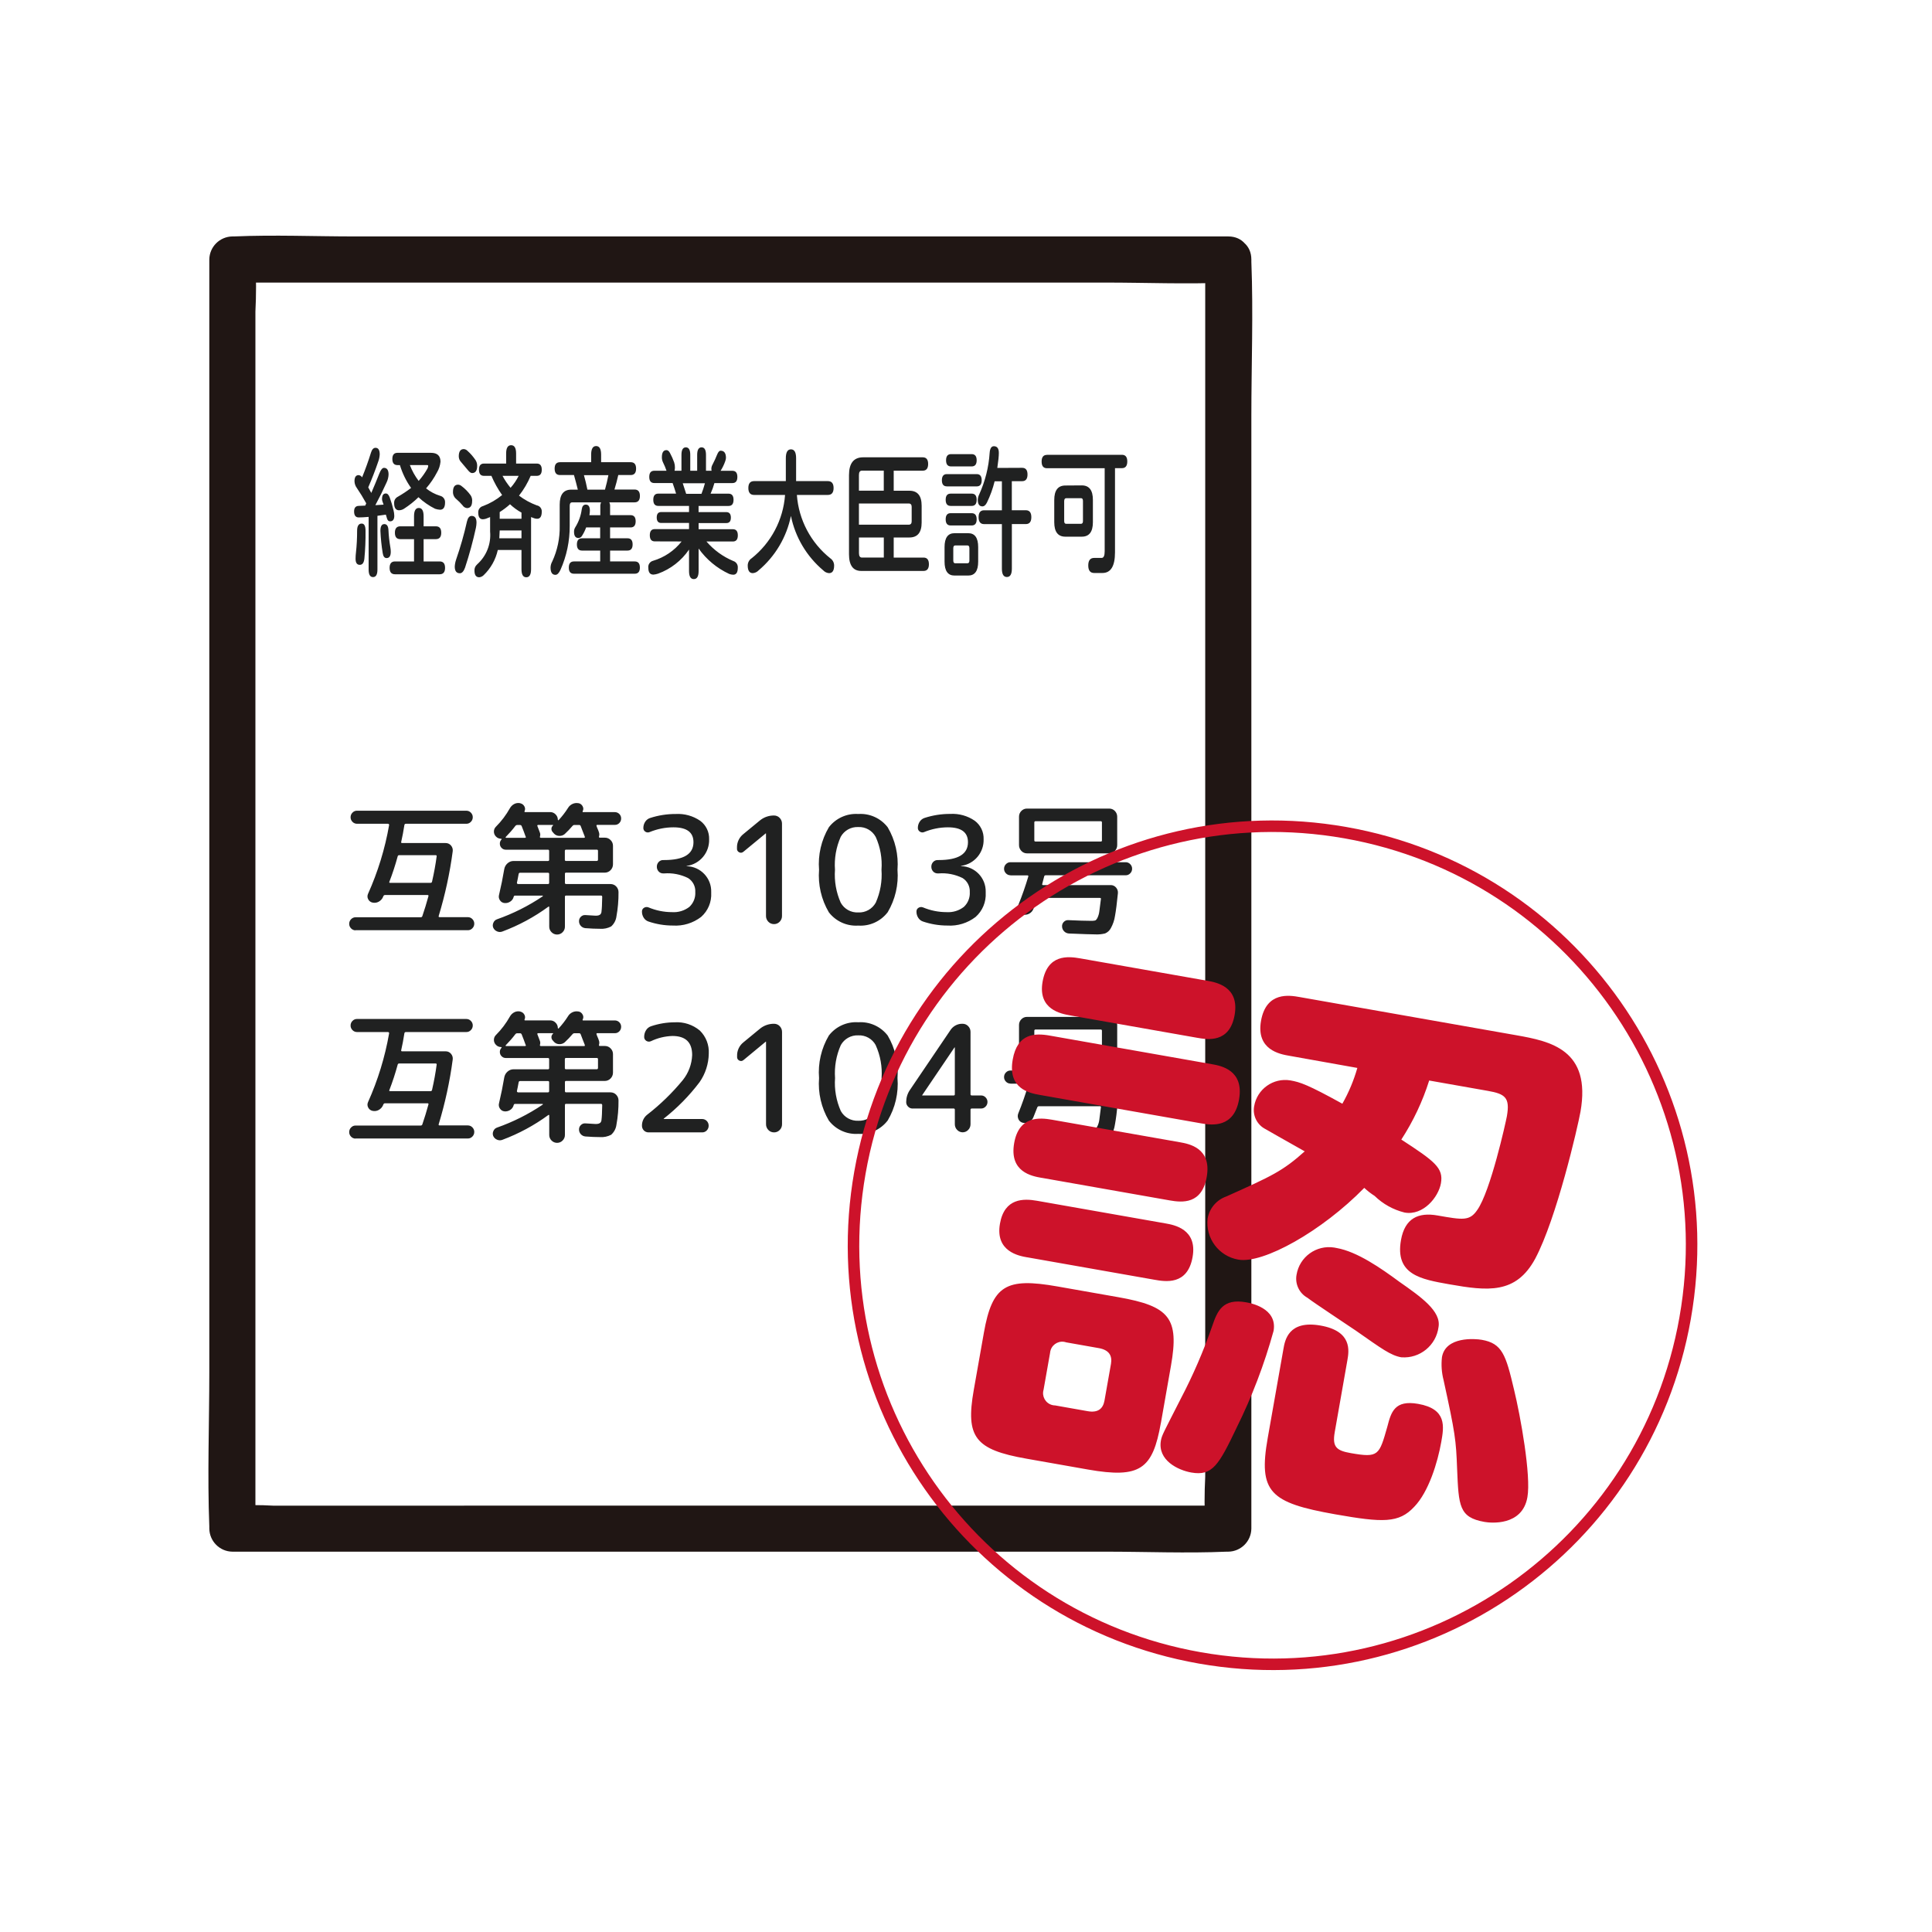 <?xml version="1.0" encoding="UTF-8"?><svg id="_レイヤー_1" xmlns="http://www.w3.org/2000/svg" viewBox="0 0 500 500"><rect width="500" height="500" fill="#fff"/><rect id="_長方形_3991" x="60.14" y="67.16" width="257.74" height="328.46" fill="#fff"/><path id="_パス_21223" d="M317.88,61.19H91.84c-10.38,0-20.88-.45-31.26,0h-.44c-3.28.05-5.93,2.69-5.97,5.97v287.86c0,13.31-.52,26.73,0,40.01v.57c.05,3.28,2.69,5.93,5.97,5.97h226.04c10.38,0,20.88.45,31.26,0h.44c3.28-.05,5.93-2.69,5.97-5.97V107.75c0-13.31.52-26.73,0-40.01v-.57c0-7.69-11.94-7.7-11.94,0v314.99c-.22,4.3-.22,8.6,0,12.9.02.19,0,.38,0,.57l5.97-5.97H70.64c-3.35-.19-6.71-.19-10.07,0-.15,0-.3,0-.44,0l5.97,5.97V80.63c.22-4.3.22-8.6,0-12.9-.02-.19,0-.38,0-.57l-5.97,5.97h226.04c10.38,0,20.88.45,31.26,0h.44c7.69,0,7.7-11.94,0-11.94h0Z" fill="#201614"/><path id="_パス_21230" d="M305.66,325.46l-43.17-24.92c-.26.83-.43,1.69-.51,2.56l-2.55,29.26,20.19,11.65,24.07-16.84c.71-.5,1.37-1.08,1.96-1.72h0Z" fill="#fff"/><path id="_パス_21261" d="M94.77,130.27l-.24.58-1.68.07c-.81.02-1.21.5-1.21,1.44,0,1.03.4,1.55,1.19,1.55.69,0,1.55-.05,2.57-.14v13.63c0,1.3.38,1.95,1.14,1.95s1.14-.65,1.14-1.95v-13.91l2.18-.3.3,1.01c.15.48.41.72.79.72.72,0,1.09-.48,1.09-1.44-.01-.49-.08-.97-.2-1.44-.26-1.13-.59-2.23-.99-3.32-.25-.67-.58-1.01-.99-1.01-.66,0-.99.48-.99,1.44,0,.2.03.39.1.58l.3.87-2.13.14c1.06-1.97,2.03-3.94,2.92-5.91.3-.63.47-1.32.5-2.02,0-1.15-.4-1.73-1.19-1.73-.41,0-.81.48-1.19,1.44-.68,1.71-1.37,3.39-2.09,5.05l-.79-1.44c.94-2.16,1.8-4.37,2.57-6.63.23-.6.36-1.23.4-1.88,0-1.15-.36-1.73-1.09-1.73-.53,0-.93.43-1.19,1.3-.64,2.07-1.4,4.18-2.28,6.35-.19-.32-.52-.54-.9-.58-.72,0-1.07.54-1.07,1.59.02.62.23,1.23.6,1.73.84,1.23,1.66,2.56,2.45,4ZM92.12,143c-.06.53-.1,1.06-.1,1.59,0,1.06.36,1.59,1.09,1.59.68,0,1.07-.53,1.19-1.59.23-2.4.33-4.8.3-7.21,0-1.25-.33-1.88-.99-1.88-.8,0-1.19.63-1.19,1.88,0,1.88-.09,3.76-.3,5.62ZM99.44,135.64c-.66,0-.99.59-.99,1.76.09,1.93.28,3.86.6,5.77.13.84.46,1.26.99,1.26.72,0,1.09-.54,1.09-1.62,0-.37-.03-.75-.1-1.12-.26-1.49-.43-2.99-.5-4.51-.05-1.03-.41-1.55-1.09-1.55ZM107.16,145.3h-4.94c-.92,0-1.39.55-1.39,1.66s.46,1.66,1.39,1.66h11.57c.92,0,1.39-.55,1.39-1.66s-.46-1.66-1.39-1.66h-4.16v-5.77h3.17c.92,0,1.39-.55,1.39-1.66s-.46-1.66-1.39-1.66h-3.17v-2.59c0-1.44-.41-2.16-1.24-2.16s-1.24.72-1.24,2.16v2.59h-3.56c-.92,0-1.39.55-1.39,1.66s.46,1.66,1.39,1.66h3.56v5.77ZM110.28,126.38c1.1-1.27,2.05-2.66,2.82-4.14.5-.83.8-1.77.9-2.74,0-1.54-.82-2.31-2.47-2.31h-8.66c-.89,0-1.33.53-1.33,1.59s.44,1.59,1.33,1.59h.63c.64,2.12,1.61,4.11,2.89,5.91-1.11.85-2.28,1.62-3.49,2.31-.58.31-.93.93-.9,1.59,0,1.25.43,1.88,1.29,1.88.47-.02.92-.16,1.3-.42,1.33-.86,2.58-1.85,3.71-2.96,1.28,1.2,2.73,2.21,4.3,2.99.41.14.85.23,1.29.25.86,0,1.29-.63,1.29-1.88.05-.81-.49-1.55-1.29-1.73-1.31-.4-2.54-1.05-3.61-1.91ZM106.07,120.36h4.45c.2,0,.3.07.3.21-.02.22-.08.44-.17.65-.65,1.16-1.42,2.25-2.3,3.24-.95-1.25-1.72-2.63-2.28-4.11ZM122.2,129.62c.02-.51-.12-1.01-.4-1.44-.67-.92-1.47-1.74-2.39-2.42-.24-.2-.55-.32-.87-.33-.87,0-1.31.63-1.31,1.88-.02.73.32,1.43.9,1.88.57.49,1.1,1.02,1.58,1.59.25.4.67.66,1.14.72.9,0,1.34-.62,1.34-1.87h0ZM118.04,144.84c-.2.58-.32,1.18-.35,1.79,0,1.15.44,1.73,1.33,1.73.53,0,.97-.48,1.33-1.44,1.12-3.4,2.06-6.85,2.82-10.34.09-.44.14-.89.15-1.33,0-1.15-.42-1.73-1.26-1.73-.58,0-.98.48-1.21,1.44-.75,3.35-1.69,6.65-2.82,9.89ZM120.04,116.22c-.87,0-1.31.63-1.31,1.88,0,.55.21,1.09.6,1.48.61.74,1.19,1.44,1.76,2.09.4.5.76.76,1.09.76.87,0,1.31-.63,1.31-1.88.01-.51-.13-1.01-.4-1.44-.59-.89-1.29-1.71-2.09-2.42-.25-.27-.59-.43-.95-.47ZM123.48,146.08c-.47.39-.72.98-.69,1.59,0,1.15.41,1.73,1.24,1.73.43-.04.83-.24,1.14-.54,1.84-1.77,3.11-4.04,3.66-6.52h6.13v4.97c0,1.39.41,2.09,1.24,2.09s1.24-.7,1.24-2.09v-13.49c.23.1.49.2.79.3.25.09.52.14.79.14.8,0,1.19-.63,1.19-1.88.03-.78-.52-1.46-1.29-1.59-1.65-.61-3.2-1.46-4.6-2.52,1.23-1.56,2.24-3.28,3.02-5.12h1.58c.86,0,1.29-.53,1.29-1.59s-.43-1.59-1.29-1.59h-5.35v-2.59c0-1.44-.43-2.16-1.29-2.16s-1.29.72-1.29,2.16v2.59h-5.74c-.86,0-1.29.53-1.29,1.59s.43,1.59,1.29,1.59h1.93c.74,1.75,1.67,3.42,2.77,4.97-1.48,1.21-3.15,2.18-4.94,2.85-.77.19-1.29.9-1.24,1.69,0,1.15.4,1.73,1.19,1.73.27-.01.54-.06.79-.14.33-.12.69-.26,1.09-.43v3.75c.29,3.21-.96,6.36-3.37,8.5h0ZM132.14,126.25c-.8-.96-1.5-2-2.09-3.1h4.18c-.56,1.12-1.26,2.16-2.09,3.09h0ZM129.32,132.52c.95-.59,1.84-1.27,2.67-2.02.89.84,1.89,1.57,2.97,2.16v1.59h-5.64v-1.73ZM129.22,139.3c.03-.58.07-1.25.1-2.02h5.64v2.02h-5.74ZM149.55,126.72h-1.73c-1.98,0-2.97,1.29-2.97,3.88v5.48c.07,3.18-.59,6.34-1.93,9.23-.27.47-.42,1.01-.44,1.55,0,1.27.42,1.91,1.26,1.91.48,0,.91-.43,1.31-1.3,1.6-3.58,2.41-7.47,2.39-11.39v-5.19c0-.58.2-.87.6-.87h7.52c-.17.36-.23.76-.2,1.15v2.16h-2.82c.07-.38.11-.77.12-1.15,0-1.06-.35-1.59-1.06-1.59-.58,0-.92.4-1.04,1.19-.22,1.66-.79,3.26-1.68,4.68-.23.36-.34.77-.32,1.19,0,1.06.39,1.59,1.16,1.59.38-.02.73-.24.91-.58.43-.68.79-1.4,1.06-2.16h3.63v2.81h-4.66c-.91,0-1.36.53-1.36,1.59s.44,1.59,1.33,1.59h4.7v2.81h-6.79c-.89,0-1.33.53-1.33,1.59s.44,1.59,1.33,1.59h15.73c.89,0,1.33-.53,1.33-1.59s-.44-1.59-1.33-1.59h-6.38v-2.81h4.5c.89,0,1.33-.53,1.33-1.59s-.44-1.59-1.31-1.59h-4.52v-2.81h5.29c.89,0,1.33-.53,1.33-1.59s-.44-1.59-1.33-1.59h-5.29v-2.16c.04-.39-.03-.79-.2-1.15h6.53c.92,0,1.39-.55,1.39-1.66s-.46-1.66-1.39-1.66h-5.2c.38-1.25.71-2.5.99-3.75h3.22c.92,0,1.39-.55,1.39-1.66s-.46-1.66-1.39-1.66h-7.66v-1.95c0-1.49-.43-2.23-1.29-2.23s-1.29.74-1.29,2.23v1.95h-8.06c-.92,0-1.39.55-1.39,1.66s.46,1.66,1.39,1.66h3.61c.38,1.34.71,2.58.99,3.74h0ZM156.57,126.72h-4.55c-.26-1.3-.56-2.55-.9-3.75h6.33c-.23,1.22-.52,2.46-.88,3.74h0ZM176.4,140.13c-1.89,2.4-4.49,4.15-7.42,5.01-.8.22-1.32,1.01-1.19,1.84,0,1.15.44,1.73,1.31,1.73.41-.03.82-.12,1.21-.25,3.26-1.18,6.06-3.37,8.01-6.23v5.55c0,1.39.41,2.09,1.24,2.09s1.24-.7,1.24-2.09v-5.82c2.02,2.84,4.75,5.11,7.91,6.57.33.12.68.2,1.04.21.8,0,1.19-.6,1.19-1.79.07-.79-.41-1.52-1.16-1.76-2.68-1.12-5.05-2.85-6.95-5.05h6.83c.86,0,1.29-.53,1.29-1.59s-.43-1.59-1.29-1.59h-8.86v-1.59h7.19c.77,0,1.16-.47,1.16-1.41s-.39-1.41-1.16-1.43h-7.2v-1.59h7.76c.86,0,1.29-.53,1.29-1.59s-.43-1.59-1.29-1.59h-4.65c.4-.88.73-1.8.99-2.74h4.65c.86,0,1.29-.53,1.29-1.59s-.43-1.59-1.29-1.59h-3.05c.49-.77.89-1.59,1.19-2.45.11-.28.17-.57.2-.87,0-1.25-.46-1.88-1.39-1.88-.33,0-.63.34-.9,1.01-.31.8-.71,1.66-1.19,2.59-.18.31-.28.65-.3,1.01,0,.36.03.55.1.58h-1.49v-4.11c0-1.3-.38-1.95-1.14-1.95s-1.14.65-1.14,1.95v4.11h-1.79v-4.11c0-1.3-.38-1.95-1.14-1.95s-1.14.65-1.14,1.95v4.11h-1.79c.07-.28.1-.57.1-.87,0-.44-.06-.88-.2-1.3-.3-.84-.66-1.66-1.09-2.45-.26-.48-.56-.72-.9-.72-.8,0-1.19.63-1.19,1.88,0,.45.1.89.3,1.3.35.7.65,1.42.9,2.16h-3.17c-.86,0-1.29.53-1.29,1.59s.43,1.59,1.29,1.59h4.75c.33.91.63,1.83.9,2.74h-4.61c-.86,0-1.29.53-1.29,1.59s.43,1.59,1.29,1.59h7.96v1.59h-7.2c-.77,0-1.16.47-1.16,1.41s.39,1.41,1.16,1.41h7.2v1.59h-8.86c-.86,0-1.29.53-1.29,1.59s.43,1.59,1.29,1.59l6.92.02ZM176.7,125.06h5.74c-.26.96-.56,1.87-.9,2.74h-3.96c-.28-.9-.58-1.82-.89-2.75h0ZM194.47,144.51c-.6.42-.96,1.11-.96,1.84,0,1.32.44,1.98,1.31,1.98.57-.04,1.11-.3,1.51-.72,4.29-3.62,7.24-8.59,8.36-14.09,1.12,5.51,4.07,10.47,8.36,14.09.4.42.93.68,1.51.72.87,0,1.31-.66,1.31-1.98,0-.73-.36-1.42-.96-1.84-5.06-4.02-8.21-9.98-8.68-16.42h8.01c1,0,1.49-.6,1.49-1.79s-.5-1.79-1.49-1.79h-8.21v-5.91c0-1.54-.44-2.31-1.33-2.31s-1.33.77-1.33,2.31v5.91h-8.21c-1,0-1.49.6-1.49,1.79s.5,1.79,1.49,1.79h8.01c-.47,6.45-3.62,12.4-8.68,16.42ZM219.72,143.43c0,2.88,1.06,4.33,3.17,4.33h16.12c.92,0,1.39-.58,1.39-1.73,0-1.15-.46-1.73-1.39-1.73h-7.72v-5.2h4.06c2.11,0,3.17-1.29,3.17-3.88v-4.34c0-2.59-1.06-3.88-3.17-3.88h-4.06v-5.19h7.52c.92,0,1.39-.58,1.39-1.73s-.46-1.73-1.39-1.73h-15.43c-2.44,0-3.66,1.54-3.66,4.61v20.46ZM222.29,135.79v-5.49h12.86c.53,0,.79.29.79.87v3.75c0,.58-.26.87-.79.87h-12.86ZM223.09,144.3c-.53,0-.79-.38-.79-1.15v-4.05h6.43v5.19h-5.64ZM222.29,127v-4.05c0-.77.26-1.15.79-1.15h5.64v5.19h-6.43ZM245.05,125.88h7.72c.86,0,1.29-.53,1.29-1.59s-.43-1.59-1.29-1.59h-7.72c-.86,0-1.29.53-1.29,1.59,0,1.06.43,1.58,1.29,1.58h0ZM244.45,145.35c0,2.4.86,3.6,2.57,3.6h3.56c1.71,0,2.57-1.2,2.57-3.6v-3.76c0-2.4-.86-3.6-2.57-3.6h-3.56c-1.71,0-2.57,1.2-2.57,3.6v3.76ZM250.38,145.78h-3.17c-.33,0-.5-.24-.5-.72v-3.18c0-.48.17-.72.5-.72h3.17c.33,0,.5.24.5.72v3.17c0,.48-.16.72-.49.72h0ZM246.03,127.75c-.86,0-1.29.53-1.29,1.59s.43,1.59,1.29,1.59h5.44c.86,0,1.29-.53,1.29-1.59,0-1.06-.43-1.59-1.29-1.59h-5.44ZM251.47,132.81h-5.44c-.86,0-1.29.53-1.29,1.59s.43,1.59,1.29,1.59h5.44c.86,0,1.29-.53,1.29-1.59,0-1.06-.43-1.59-1.29-1.59ZM246.13,117.53c-.86,0-1.29.53-1.29,1.59,0,1.06.43,1.59,1.29,1.59h5.34c.86,0,1.29-.53,1.29-1.59,0-1.06-.43-1.59-1.29-1.59h-5.34ZM258.1,121.11c.13-.87.23-1.64.3-2.31.07-.67.1-1.2.1-1.59,0-1.15-.43-1.73-1.29-1.73-.64,0-1.01.58-1.09,1.73-.24,3.69-1.15,7.3-2.67,10.67-.23.45-.37.94-.4,1.44,0,1.15.4,1.73,1.19,1.73.46,0,.86-.34,1.19-1.01.85-1.75,1.52-3.59,1.98-5.48h1.88v7.5h-4.6c-.96,0-1.43.6-1.43,1.79s.48,1.79,1.43,1.79h4.6v11.53c0,1.44.43,2.16,1.29,2.16s1.29-.72,1.29-2.16v-11.54h3.61c.96,0,1.43-.6,1.43-1.79s-.48-1.79-1.43-1.79h-3.62v-7.52h2.67c.92,0,1.39-.58,1.39-1.73s-.46-1.73-1.39-1.73l-6.43.03ZM270.96,117.72c-.92,0-1.39.58-1.39,1.73s.46,1.73,1.39,1.73h14.93v21.48c0,1.15-.26,1.73-.79,1.73h-1.93c-1.02,0-1.53.65-1.53,1.95s.51,1.95,1.53,1.95h2.13c2.18,0,3.26-1.78,3.26-5.34v-21.79h1.79c.92,0,1.39-.58,1.39-1.73s-.46-1.73-1.39-1.73h-19.39ZM275.71,125.65c-1.91,0-2.87,1.25-2.87,3.75v5.74c0,2.5.96,3.75,2.87,3.75h4.26c1.91,0,2.87-1.25,2.87-3.75v-5.77c0-2.5-.96-3.75-2.87-3.75l-4.26.03ZM275.91,128.93h3.86c.33,0,.5.24.5.72v5.19c0,.48-.17.72-.5.72h-3.86c-.33,0-.5-.24-.5-.72v-5.17c.02-.49.18-.73.5-.73Z" fill="#202121"/><path id="_パス_21263" d="M92.02,240.77c-.44,0-.86-.18-1.16-.5-.32-.32-.5-.75-.49-1.19,0-.45.17-.88.49-1.19.3-.32.72-.51,1.16-.5h16.87c.19,0,.36-.12.41-.3.58-1.69,1.1-3.41,1.58-5.16.05-.2-.03-.3-.23-.3h-10.97c-.19-.02-.38.09-.45.27-.03.04-.06.08-.07.13-.02.04-.03.09-.04.13-.23.52-.63.94-1.13,1.21-.49.27-1.07.34-1.62.21-.48-.11-.88-.43-1.09-.87-.23-.42-.24-.93-.04-1.37,2.55-5.68,4.39-11.66,5.46-17.8.02-.08,0-.17-.06-.23-.05-.07-.12-.11-.21-.12h-8.05c-.44,0-.86-.18-1.16-.5-.32-.32-.5-.75-.49-1.19,0-.45.17-.88.49-1.19.3-.32.72-.51,1.16-.5h28.32c.44,0,.86.18,1.16.5.32.32.5.75.49,1.19,0,.45-.17.88-.49,1.19-.3.32-.72.51-1.16.5h-15.66c-.18-.01-.35.12-.38.3-.25,1.62-.53,3.08-.83,4.39-.05.2.03.3.23.3h11.26c.55-.01,1.07.23,1.41.65.35.41.51.96.43,1.49-.75,5.67-1.97,11.27-3.63,16.74-.05.2.03.3.23.3h7.33c.44,0,.86.18,1.16.5.32.32.5.75.49,1.19,0,.45-.17.88-.49,1.19-.3.32-.72.51-1.16.5h-29.09ZM100.98,228.48h10.45c.18.01.35-.12.38-.3.53-2.31.92-4.48,1.19-6.51.05-.23-.04-.35-.26-.35h-9.44c-.18-.01-.35.12-.38.3-.6,2.22-1.31,4.4-2.14,6.55-.1.21-.04.31.19.31h.01ZM130.03,241.07c-.44.18-.94.17-1.37-.02-.44-.17-.8-.51-1-.94-.18-.41-.17-.88.02-1.29.16-.42.5-.75.92-.9,4.18-1.47,8.16-3.46,11.83-5.94.05-.02.07-.07.06-.12,0-.05-.05-.08-.09-.08h-7.07c-.18-.02-.34.1-.38.27-.12.52-.43.98-.88,1.27-.44.3-.97.44-1.49.39-.49-.04-.93-.3-1.19-.71-.29-.41-.38-.92-.24-1.41.53-2.23.98-4.45,1.35-6.66.1-.58.39-1.1.83-1.49.43-.4.99-.62,1.58-.62h8.91c.15.02.28-.09.3-.24,0-.02,0-.04,0-.06v-2.27c0-.23-.1-.35-.3-.35h-10.96c-.4,0-.78-.17-1.05-.46-.29-.28-.45-.67-.45-1.08-.02-.42.15-.83.45-1.12.02-.03.02-.07,0-.1-.02-.04-.06-.07-.11-.07-.51,0-1-.2-1.35-.58-.34-.34-.53-.79-.53-1.27,0-.48.18-.94.53-1.27,1.42-1.42,2.63-3.03,3.61-4.78.26-.47.65-.85,1.13-1.1.46-.24.99-.31,1.49-.21l.11.04c.44.1.81.39,1.02.79.22.38.24.85.04,1.25-.05.15,0,.23.15.23h6.5c.52,0,1.01.2,1.37.58.38.36.6.86.6,1.39,0,.05.02.09.06.12.04.03.09.03.13,0,.91-.98,1.73-2.03,2.44-3.16.27-.46.68-.82,1.16-1.04.48-.23,1.02-.29,1.54-.19h.07c.45.1.82.4,1.02.81.23.39.23.88,0,1.27-.05.15-.01.23.11.23h8.23c.43,0,.85.17,1.15.48.31.31.48.73.47,1.17,0,.44-.16.86-.47,1.17-.3.31-.71.49-1.15.48h-4.56c-.18,0-.24.09-.19.27.08.27.18.53.3.79s.22.52.3.79c.15.37.16.78.04,1.16-.05.2.03.3.23.3h1.28c.56-.01,1.1.21,1.49.62.4.39.63.93.62,1.49v4.78c0,.57-.22,1.12-.62,1.52-.39.41-.93.64-1.49.64h-10.03c-.15-.02-.28.09-.3.24,0,.02,0,.04,0,.06v2.3c0,.23.1.35.3.35h11.5c.55,0,1.09.21,1.47.62.39.4.61.94.6,1.49.02,2.11-.16,4.22-.54,6.29-.13,1-.62,1.91-1.37,2.58-.88.46-1.87.67-2.85.6-1.1,0-2.37-.05-3.8-.16-.46-.04-.88-.24-1.19-.58-.31-.33-.48-.78-.47-1.23-.01-.44.17-.86.49-1.16.31-.3.73-.46,1.16-.42,1.55.1,2.43.16,2.63.16.26.01.52-.02.77-.08.17-.06.33-.14.47-.25.19-.22.3-.5.3-.79.05-.41.09-.87.11-1.39s.05-1.3.07-2.35c0-.23-.1-.35-.3-.35h-9.05c-.15-.02-.28.09-.3.24,0,.02,0,.04,0,.06v7.7c.02.56-.2,1.1-.6,1.49-.37.39-.89.6-1.43.6-.54,0-1.05-.21-1.43-.6-.4-.39-.62-.93-.6-1.49v-4.97c0-.2-.09-.24-.26-.12-3.64,2.66-7.62,4.81-11.85,6.39h.01ZM154.76,222.51v-2.27c.03-.16-.08-.32-.24-.35-.03,0-.06,0-.09,0h-7.95c-.2,0-.3.12-.3.35v2.27c-.02.15.09.28.24.3.02,0,.04,0,.06,0h7.93c.22,0,.34-.09.34-.3h.01ZM130.95,216.82h4.92c.2,0,.26-.1.19-.3l-.04-.04c-.1-.28-.26-.73-.49-1.35-.23-.62-.4-1.06-.53-1.35-.07-.18-.26-.29-.45-.27h-.64c-.2-.02-.4.07-.53.23-.75.99-1.57,1.93-2.44,2.81l-.07.08s-.03.08-.02.12c.01.04.05.07.09.07ZM139.94,216.82h11.24c.18,0,.22-.1.15-.3v-.04c-.13-.28-.3-.73-.53-1.35-.22-.62-.4-1.07-.52-1.36-.06-.17-.23-.28-.41-.27h-1.16c-.2-.01-.4.07-.53.23-.63.75-1.31,1.45-2.03,2.12-.39.33-.88.5-1.39.48-.51,0-.99-.2-1.35-.56l-.34-.39c-.24-.23-.37-.56-.36-.9,0-.34.17-.66.43-.87.02-.02.03-.05.01-.07,0,0,0,0-.01-.01-.02-.02-.05-.04-.07-.04h-3.77c-.2,0-.27.09-.23.27.05.18.15.44.3.79.13.35.22.61.3.79.17.36.2.78.07,1.16-.05.2.02.3.19.3ZM134.04,228.79h7.78c.2,0,.3-.12.3-.35v-2.27c.02-.15-.09-.28-.24-.3-.02,0-.04,0-.06,0h-7.25c-.18,0-.29.1-.34.3-.05.28-.13.71-.24,1.27-.11.57-.18.9-.21,1-.02.08,0,.17.06.23.05.07.12.11.21.12ZM177.75,224.17c3.59.11,6.42,3.11,6.31,6.7,0,.06,0,.13,0,.19.13,2.37-.83,4.67-2.61,6.24-2.09,1.6-4.68,2.4-7.31,2.23-2.15,0-4.28-.35-6.31-1.04-.52-.17-.95-.52-1.24-.98-.3-.48-.46-1.03-.45-1.6-.02-.4.19-.78.54-.98.34-.22.77-.25,1.15-.1,1.93.81,4,1.23,6.09,1.23,1.61.11,3.2-.37,4.48-1.35,1.07-.99,1.63-2.4,1.54-3.85.09-1.46-.63-2.85-1.88-3.63-1.92-.94-4.05-1.36-6.18-1.19h-.23c-.45.01-.89-.17-1.19-.5-.31-.33-.48-.78-.47-1.23-.01-.46.16-.9.47-1.23.31-.33.74-.52,1.19-.5h.23c5.06,0,7.59-1.54,7.59-4.62,0-2.57-1.73-3.85-5.19-3.85-2.11,0-4.21.43-6.16,1.23-.36.16-.78.12-1.11-.1-.33-.21-.52-.57-.51-.96,0-.57.16-1.12.47-1.6.3-.46.74-.81,1.26-.98,2.15-.7,4.39-1.05,6.65-1.04,2.26-.13,4.49.49,6.35,1.77,1.5,1.12,2.36,2.91,2.29,4.78.11,3.43-2.37,6.4-5.77,6.89-.05,0-.07.01-.07.04s.02.04.07.04ZM192.38,220.44c-.3.28-.74.33-1.09.13-.36-.17-.59-.54-.56-.94v-.23c-.04-1.38.57-2.69,1.65-3.54l4.25-3.5c1.03-.86,2.34-1.32,3.68-1.31.55,0,1.09.21,1.47.62.39.4.61.94.6,1.49v23.89c.01.56-.21,1.1-.6,1.49-.38.4-.91.63-1.47.62-.55,0-1.09-.21-1.47-.62-.39-.4-.61-.94-.6-1.49v-21.34s0-.04-.03-.04c0,0,0,0-.01,0l-.07.04-5.75,4.74ZM226.62,216.58c-.89-1.64-2.64-2.63-4.51-2.54-1.87-.09-3.62.89-4.53,2.52-1.19,2.68-1.7,5.61-1.49,8.53-.21,2.92.3,5.85,1.49,8.53.9,1.63,2.66,2.61,4.53,2.52,1.87.09,3.62-.89,4.53-2.52,1.19-2.68,1.7-5.61,1.49-8.53.22-2.92-.3-5.84-1.5-8.51h0ZM229.71,236.11c-1.8,2.34-4.65,3.63-7.59,3.43-2.95.2-5.8-1.09-7.61-3.43-1.96-3.32-2.84-7.17-2.54-11.01-.31-3.84.58-7.69,2.54-11.01,1.81-2.34,4.66-3.63,7.61-3.43,2.95-.2,5.8,1.09,7.61,3.43,1.96,3.32,2.84,7.17,2.54,11.01.31,3.85-.58,7.69-2.55,11.01ZM248.76,224.16c3.59.09,6.43,3.08,6.34,6.67,0,.08,0,.15,0,.23.13,2.37-.83,4.67-2.61,6.24-2.09,1.6-4.68,2.4-7.31,2.23-2.15,0-4.28-.35-6.31-1.04-.52-.17-.95-.52-1.24-.98-.3-.48-.46-1.03-.45-1.6-.02-.4.19-.78.54-.98.34-.22.77-.25,1.15-.1,1.93.81,4,1.23,6.09,1.23,1.61.11,3.2-.37,4.48-1.35,1.07-.99,1.63-2.4,1.54-3.85.08-1.46-.64-2.86-1.88-3.63-1.92-.94-4.05-1.36-6.18-1.19h-.23c-.45.01-.89-.17-1.19-.5-.31-.33-.48-.78-.47-1.23-.01-.46.16-.9.47-1.23.31-.33.74-.52,1.19-.5h.23c5.06,0,7.59-1.54,7.59-4.62,0-2.57-1.73-3.85-5.19-3.85-2.11,0-4.21.43-6.16,1.23-.36.16-.78.11-1.11-.12-.33-.21-.52-.57-.51-.96,0-.57.16-1.12.47-1.6.3-.46.74-.81,1.26-.98,2.15-.7,4.39-1.05,6.65-1.04,2.26-.13,4.49.49,6.35,1.77,1.5,1.12,2.36,2.91,2.29,4.78.11,3.44-2.38,6.41-5.79,6.89-.05,0-.07.01-.07.04s.02.04.07.05h0ZM287.06,209.26c.55,0,1.09.21,1.47.62.39.4.61.94.6,1.49v7.32c.01.57-.2,1.11-.6,1.52-.37.41-.91.64-1.47.64h-21.27c-.56,0-1.09-.22-1.47-.64-.39-.41-.61-.95-.6-1.52v-7.32c-.01-.56.21-1.1.6-1.49.38-.4.91-.63,1.47-.62h21.27ZM285.18,217.5v-4.62c.03-.16-.08-.32-.24-.35-.03,0-.06,0-.09,0h-16.83c-.16-.02-.31.09-.34.25,0,.03,0,.06,0,.09v4.62c0,.2.11.3.34.3h16.83c.22,0,.34-.09.34-.29h0ZM261.5,226.52c-.44,0-.86-.18-1.16-.5-.32-.32-.5-.75-.49-1.19,0-.45.17-.88.49-1.19.3-.32.72-.51,1.16-.5h29.84c.44,0,.86.18,1.16.5.32.32.5.75.49,1.19,0,.45-.17.88-.49,1.19-.3.32-.72.51-1.16.5h-20.71c-.21-.01-.39.14-.41.35-.2.82-.36,1.45-.49,1.89-.05.2.01.3.19.3h17.51c.54-.02,1.06.22,1.41.64.36.41.53.95.47,1.49-.25,2.54-.5,4.49-.75,5.85-.16,1.11-.53,2.18-1.07,3.16-.32.62-.85,1.1-1.49,1.37-.78.2-1.58.28-2.39.25-1.03,0-3.34-.08-6.95-.23-.48-.02-.93-.22-1.26-.56-.33-.33-.53-.78-.54-1.25-.03-.44.13-.88.45-1.19.3-.32.73-.49,1.16-.46,2.63.12,4.58.18,5.85.18.36.01.72-.01,1.07-.08.21-.05.43-.29.64-.71.24-.51.4-1.06.47-1.62.1-.65.24-1.73.41-3.22.05-.2-.04-.3-.26-.3h-15.78c-.18,0-.34.11-.41.27-.05.18-.39,1.04-1.02,2.58-.21.54-.61.99-1.13,1.25-.51.27-1.1.33-1.65.17-.49-.12-.89-.46-1.09-.92-.22-.47-.24-1.01-.04-1.49,1-2.46,1.86-4.93,2.59-7.39.05-.2-.03-.3-.23-.3h-4.39Z" fill="#202121"/><path id="_パス_21262" d="M92.02,294.67c-.44,0-.86-.18-1.16-.5-.32-.32-.5-.75-.49-1.19,0-.45.17-.88.49-1.19.3-.32.72-.51,1.16-.5h16.87c.19,0,.36-.12.41-.3.58-1.69,1.1-3.41,1.58-5.16.05-.2-.03-.3-.23-.3h-10.97c-.19-.02-.38.09-.45.27-.03.04-.06.08-.07.13-.02.04-.03.09-.04.13-.23.52-.63.94-1.13,1.21-.49.27-1.07.34-1.62.21-.48-.11-.88-.43-1.09-.87-.23-.42-.24-.93-.04-1.37,2.55-5.68,4.39-11.66,5.46-17.8.02-.08,0-.17-.06-.23-.05-.07-.12-.11-.21-.12h-8.05c-.44,0-.86-.18-1.16-.5-.32-.32-.5-.75-.49-1.19,0-.45.17-.88.49-1.19.3-.32.72-.51,1.16-.5h28.32c.44,0,.86.18,1.16.5.32.32.5.75.49,1.19,0,.45-.17.88-.49,1.19-.3.32-.72.51-1.16.5h-15.66c-.18-.01-.35.12-.38.3-.25,1.62-.53,3.08-.83,4.39-.05.2.03.3.23.3h11.26c.55-.01,1.07.23,1.41.65.35.41.51.96.43,1.49-.75,5.67-1.97,11.27-3.63,16.74-.05.2.03.3.23.3h7.33c.44,0,.86.18,1.16.5.32.32.5.75.49,1.19,0,.45-.17.88-.49,1.19-.3.32-.72.51-1.16.5h-29.09ZM100.98,282.39h10.45c.18.01.35-.12.38-.3.53-2.31.92-4.48,1.19-6.51.05-.23-.04-.35-.26-.35h-9.44c-.18-.01-.35.12-.38.3-.6,2.22-1.31,4.4-2.14,6.55-.1.21-.04.31.19.31h.01ZM130.03,294.98c-.44.18-.94.17-1.37-.02-.44-.17-.8-.51-1-.94-.18-.41-.17-.88.02-1.29.16-.42.5-.75.92-.9,4.18-1.47,8.16-3.46,11.83-5.94.05-.02.07-.07.06-.12,0-.05-.05-.08-.09-.08h-7.07c-.18-.02-.34.1-.38.27-.12.52-.43.98-.88,1.27-.44.3-.97.44-1.49.39-.49-.04-.93-.3-1.19-.71-.29-.41-.38-.92-.24-1.41.53-2.23.98-4.45,1.35-6.66.1-.58.39-1.1.83-1.49.43-.4.99-.62,1.58-.62h8.91c.15.02.28-.09.3-.24,0-.02,0-.04,0-.06v-2.27c0-.23-.1-.35-.3-.35h-10.96c-.4,0-.78-.17-1.05-.46-.29-.28-.45-.67-.45-1.08-.02-.42.15-.83.45-1.12.02-.03.02-.07,0-.1-.02-.04-.06-.07-.11-.07-.51,0-1-.2-1.35-.58-.34-.34-.53-.79-.53-1.27,0-.48.18-.94.53-1.27,1.42-1.42,2.63-3.03,3.61-4.78.26-.47.65-.85,1.13-1.1.46-.24.99-.31,1.49-.21l.11.04c.44.1.81.39,1.02.79.22.38.24.85.04,1.25-.05.15,0,.23.15.23h6.5c.52,0,1.01.2,1.37.58.38.36.6.86.6,1.39,0,.05.02.09.06.12.04.03.09.03.13,0,.91-.98,1.73-2.03,2.44-3.16.27-.46.68-.82,1.16-1.04.48-.23,1.02-.29,1.54-.19h.07c.45.1.82.4,1.02.81.23.39.23.88,0,1.27-.05.15-.01.23.11.23h8.23c.43,0,.85.17,1.15.48.31.31.48.73.47,1.17,0,.44-.16.86-.47,1.17-.3.31-.71.49-1.15.48h-4.56c-.18,0-.24.09-.19.27.08.27.18.53.3.79s.22.52.3.79c.15.37.16.78.04,1.16-.05.2.03.3.23.3h1.28c.56-.01,1.1.21,1.49.62.4.39.63.93.62,1.49v4.78c0,.57-.22,1.12-.62,1.52-.39.41-.93.64-1.49.64h-10.03c-.15-.02-.28.09-.3.24,0,.02,0,.04,0,.06v2.3c0,.23.1.35.3.35h11.5c.55,0,1.09.21,1.47.62.39.4.61.94.6,1.49.02,2.11-.16,4.22-.54,6.29-.13,1-.62,1.91-1.37,2.58-.88.46-1.87.67-2.85.6-1.1,0-2.37-.05-3.8-.16-.46-.04-.88-.24-1.19-.58-.31-.33-.48-.78-.47-1.23-.01-.44.17-.86.49-1.16.31-.3.73-.46,1.16-.42,1.55.1,2.43.16,2.63.16.26.01.52-.02.77-.08.17-.06.33-.14.47-.25.19-.22.3-.5.3-.79.05-.41.09-.87.11-1.39s.05-1.3.07-2.35c0-.23-.1-.35-.3-.35h-9.05c-.15-.02-.28.09-.3.24,0,.02,0,.04,0,.06v7.7c.02.56-.2,1.1-.6,1.49-.37.39-.89.6-1.43.6-.54,0-1.05-.21-1.43-.6-.4-.39-.62-.93-.6-1.49v-4.97c0-.2-.09-.24-.26-.12-3.64,2.66-7.62,4.81-11.85,6.39h.01ZM154.76,276.42v-2.27c.03-.16-.08-.32-.24-.35-.03,0-.06,0-.09,0h-7.95c-.2,0-.3.12-.3.35v2.27c-.02.15.09.28.24.3.02,0,.04,0,.06,0h7.93c.22,0,.34-.09.34-.3h.01ZM130.95,270.72h4.92c.2,0,.26-.1.19-.3l-.04-.04c-.1-.28-.26-.73-.49-1.35-.23-.62-.4-1.06-.53-1.35-.07-.18-.26-.29-.45-.27h-.64c-.2-.02-.4.07-.53.23-.75.99-1.57,1.93-2.44,2.81l-.07.08s-.03.08-.02.12c.01.04.05.07.09.07ZM139.94,270.72h11.24c.18,0,.22-.1.15-.3v-.04c-.13-.28-.3-.73-.53-1.35-.22-.62-.4-1.07-.52-1.36-.06-.17-.23-.28-.41-.27h-1.16c-.2-.01-.4.07-.53.23-.63.75-1.31,1.45-2.03,2.12-.39.33-.88.5-1.39.48-.51,0-.99-.2-1.35-.56l-.34-.39c-.24-.23-.37-.56-.36-.9,0-.34.17-.66.43-.87.02-.02.03-.05.01-.07,0,0,0,0-.01-.01-.02-.02-.05-.04-.07-.04h-3.77c-.2,0-.27.09-.23.27.05.18.15.44.3.79.13.35.22.61.3.79.17.36.2.78.07,1.16-.05.2.02.3.19.3ZM134.04,282.7h7.78c.2,0,.3-.12.3-.35v-2.27c.02-.15-.09-.28-.24-.3-.02,0-.04,0-.06,0h-7.25c-.18,0-.29.1-.34.3-.05.28-.13.71-.24,1.27-.11.57-.18.9-.21,1-.02.08,0,.17.06.23.05.07.12.11.21.12ZM171.8,289.48s-.04.05-.04.08c0,.02,0,.04.03.04,0,0,0,0,.01,0h9.92c.45,0,.88.18,1.19.5.32.33.5.77.49,1.23.01.46-.17.91-.49,1.23-.31.33-.74.51-1.19.5h-13.9c-.45,0-.88-.18-1.19-.5-.32-.33-.5-.77-.49-1.23-.02-1.09.47-2.13,1.31-2.81,3.41-2.64,6.52-5.66,9.26-8.99,1.48-1.85,2.33-4.12,2.42-6.49,0-3.29-1.7-4.93-5.11-4.93-1.93.06-3.82.52-5.56,1.35-.39.18-.84.15-1.19-.08-.36-.22-.58-.62-.56-1.04,0-.61.16-1.21.49-1.73.31-.5.79-.87,1.35-1.04,1.95-.65,3.99-.99,6.05-1,2.37-.15,4.7.62,6.52,2.14,1.59,1.56,2.43,3.72,2.31,5.95-.04,2.65-.87,5.24-2.39,7.41-2.66,3.52-5.77,6.68-9.24,9.41h0ZM192.41,274.34c-.3.28-.74.33-1.09.13-.36-.17-.59-.54-.56-.94v-.23c-.05-1.37.56-2.69,1.63-3.54l4.25-3.5c1.03-.86,2.34-1.32,3.68-1.31.55,0,1.09.21,1.47.62.39.4.61.94.6,1.49v23.89c.01.56-.21,1.1-.6,1.49-.38.4-.91.63-1.47.62-.55,0-1.09-.21-1.47-.62-.39-.4-.61-.94-.6-1.49v-21.34s0-.04-.03-.04c0,0,0,0-.01,0l-.07.04-5.73,4.74ZM226.64,270.49c-.89-1.64-2.64-2.63-4.51-2.54-1.87-.09-3.62.89-4.53,2.52-1.19,2.68-1.7,5.61-1.49,8.53-.21,2.92.3,5.85,1.49,8.53.9,1.63,2.66,2.61,4.53,2.52,1.87.09,3.62-.89,4.53-2.52,1.19-2.68,1.7-5.61,1.49-8.53.21-2.92-.31-5.84-1.52-8.51h.01ZM229.71,290.01c-1.8,2.34-4.65,3.63-7.59,3.43-2.95.2-5.8-1.09-7.61-3.43-1.96-3.32-2.84-7.17-2.54-11.01-.31-3.84.58-7.69,2.54-11.01,1.81-2.34,4.66-3.63,7.61-3.43,2.95-.2,5.8,1.09,7.61,3.43,1.96,3.32,2.84,7.17,2.54,11.01.31,3.85-.58,7.69-2.55,11.01ZM238.69,283.39s0,.04-.02.04t-.02.04s0,.04.03.04c0,0,0,0,.01,0h8.08c.22,0,.34-.1.34-.3v-12.1s0-.04-.03-.04c0,0,0,0-.01,0-.05,0-.07.01-.07.04l-8.31,12.28ZM236.17,286.89c-.44,0-.86-.18-1.16-.5-.32-.31-.5-.75-.49-1.19,0-1.1.32-2.17.94-3.08l10.48-15.48c.69-1.09,1.9-1.74,3.2-1.69.54,0,1.06.22,1.43.62.39.39.6.91.6,1.46v16.17c0,.2.11.3.34.3h2.4c.44,0,.86.18,1.16.5.32.32.5.75.49,1.19,0,.45-.17.88-.49,1.19-.3.32-.72.51-1.16.5h-2.4c-.16-.02-.31.09-.34.25,0,.03,0,.06,0,.09v3.74c0,.55-.21,1.08-.6,1.46-.37.4-.89.62-1.43.62-.54,0-1.06-.22-1.43-.62-.39-.39-.6-.91-.6-1.46v-3.73c.03-.16-.08-.32-.24-.35-.03,0-.06,0-.09,0h-10.61ZM287.06,263.17c.55,0,1.09.21,1.47.62.39.4.61.94.6,1.49v7.32c.01.57-.2,1.11-.6,1.52-.37.41-.91.64-1.47.64h-21.27c-.56,0-1.09-.22-1.47-.64-.39-.41-.61-.95-.6-1.52v-7.32c-.01-.56.21-1.1.6-1.49.38-.4.91-.63,1.47-.62h21.27ZM285.18,271.41v-4.62c.03-.16-.08-.32-.24-.35-.03,0-.06,0-.09,0h-16.83c-.16-.02-.31.09-.34.25,0,.03,0,.06,0,.09v4.62c0,.2.11.3.34.3h16.83c.22,0,.34-.09.34-.3ZM261.5,280.43c-.44,0-.86-.18-1.16-.5-.32-.32-.5-.75-.49-1.19,0-.45.17-.88.49-1.19.3-.32.72-.51,1.16-.5h29.84c.44,0,.86.18,1.16.5.32.32.5.75.49,1.19,0,.45-.17.88-.49,1.19-.3.32-.72.51-1.16.5h-20.71c-.21-.01-.39.14-.41.35-.2.82-.36,1.45-.49,1.89-.05.2.01.3.19.3h17.51c.54-.02,1.06.22,1.41.64.36.41.53.95.47,1.49-.25,2.54-.5,4.49-.75,5.85-.16,1.11-.53,2.18-1.07,3.16-.32.62-.85,1.1-1.49,1.37-.78.2-1.58.28-2.39.25-1.03,0-3.34-.08-6.95-.23-.48-.02-.93-.22-1.26-.56-.33-.33-.53-.78-.54-1.25-.03-.44.13-.88.45-1.19.3-.32.73-.49,1.16-.46,2.63.12,4.58.18,5.85.18.36.01.72-.01,1.07-.08.21-.05.43-.29.64-.71.24-.51.4-1.06.47-1.62.1-.65.24-1.73.41-3.22.05-.2-.04-.3-.26-.3h-15.78c-.18,0-.34.11-.41.27-.05.18-.39,1.04-1.02,2.58-.21.54-.61.99-1.13,1.25-.51.27-1.1.33-1.65.17-.49-.12-.89-.46-1.09-.92-.22-.47-.24-1.01-.04-1.49,1-2.46,1.86-4.93,2.59-7.39.05-.2-.03-.3-.23-.3h-4.39Z" fill="#202121"/><path id="_パス_21259" d="M436.12,341.1c-10.4,58.98-66.63,98.36-125.61,87.96-58.98-10.4-98.36-66.63-87.96-125.61,10.4-58.98,66.63-98.36,125.61-87.96,0,0,0,0,0,0,58.97,10.39,98.36,66.62,87.96,125.59,0,0,0,0,0,.01Z" fill="none" stroke="#cd122a" stroke-miterlimit="10" stroke-width="2.98"/><path id="_パス_21260" d="M300.43,368.26c-2.11,11.93-5.29,14.44-18.88,12.05l-15.93-2.81c-13.28-2.34-15.77-5.56-13.61-17.78l2.61-14.77c2.17-12.34,5.75-14.36,19.02-12.02l15.78,2.78c13.28,2.34,15.8,5.42,13.62,17.77l-2.6,14.78ZM265.79,325.39c-2.03-.36-8.28-1.46-7-8.71,1.17-6.67,6.14-6.52,9.58-5.92l33.28,5.86c2.18.39,8.28,1.46,6.99,8.7-1.3,7.38-7.08,6.37-9.9,5.87l-32.96-5.81ZM269.02,283.35c-2.65-.47-8.26-1.61-6.93-9.13,1.19-6.82,5.73-6.9,9.64-6.2l41.86,7.38c2.34.41,8.43,1.49,7.07,9.15-1.3,7.38-6.97,6.68-9.78,6.18l-41.87-7.38ZM269.58,304.83c-2.5-.44-8.44-1.49-7.11-9.02,1.25-7.09,6.64-6.57,9.77-6.03l33.11,5.83c2.34.42,8.28,1.46,6.95,8.98-1.25,7.11-6.32,6.65-9.6,6.07l-33.12-5.84ZM276.99,262.79c-2.34-.41-8.44-1.49-7.17-8.72,1.26-7.1,6.48-6.62,9.76-6.04l32.8,5.78c2.34.41,8.44,1.49,7.14,8.87-1.3,7.38-7.08,6.36-9.75,5.89l-32.79-5.78ZM287.52,352.97c.37-2.13-.5-3.61-3.16-4.08l-8.43-1.49c-1.65-.57-3.44.3-4.01,1.95-.09.27-.15.54-.17.82l-1.68,9.51c-.49,1.68.48,3.43,2.16,3.92.27.08.55.12.83.12l8.43,1.49c2.65.47,3.97-.62,4.35-2.74l1.68-9.5ZM320.02,369.53c-4.59,9.59-6.23,12.52-11.7,11.56-3.43-.6-8.78-3.16-7.88-8.27.25-1.42.69-2.07,5.13-10.81,3.17-6.05,5.88-12.32,8.13-18.77,1.36-4.01,2.74-7.28,8.82-6.2.94.17,8.13,1.43,7.08,7.4-2.39,8.65-5.6,17.06-9.59,25.1M333.62,273.23c-2.34-.41-8.59-1.51-7.27-9.04,1.36-7.67,7.44-6.6,9.95-6.16l56.07,9.88c8.91,1.57,19.48,3.73,16.66,19.79-.71,3.97-6.17,27.61-11.72,38.05-5,9.22-12.26,8.38-22.26,6.62-7.35-1.3-14.05-2.48-12.48-11.43,1-5.67,4.5-7.26,9.49-6.37,6.57,1.15,8.28,1.46,10.25-1.42,3.43-4.82,7.38-22.69,7.67-24.27.84-4.83-.43-5.78-4.97-6.57l-15.14-2.67c-1.7,5.4-4.13,10.54-7.21,15.28,8.66,5.63,10.95,7.35,10.25,11.32-.63,3.55-4.55,8.42-9.39,7.57-2.92-.72-5.61-2.2-7.76-4.3-.96-.61-1.86-1.31-2.69-2.09-11,11.25-26.18,19.71-32.59,18.57-5.05-.87-8.54-5.54-7.95-10.63.46-2.66,2.33-4.85,4.88-5.73,11.71-5.26,14.51-6.52,20.25-11.66-5.27-2.99-9.81-5.53-10.1-5.73-2.21-1.09-3.43-3.52-2.99-5.94.75-4.44,4.95-7.44,9.39-6.69,2.49.44,4.48,1.08,13.44,6.03,1.66-2.92,2.96-6.03,3.88-9.26l-17.65-3.15ZM345.43,370.64c-.68,3.84.44,4.78,4.18,5.43,7.19,1.26,7.32.55,9.43-6.84.98-3.78,1.87-6.98,7.97-5.91,7.49,1.32,6.69,5.87,5.99,9.85-.93,5.26-3.24,12.9-6.99,16.78-3.97,4.28-8.12,4.13-20.47,1.95-16.87-2.99-19.93-5.71-17.45-19.77l4.06-23.01c.39-2.27,1.32-7.52,9.59-6.07s7.38,6.57,6.96,8.99l-3.27,18.59ZM362.7,351.28c-2.82-.5-5.08-2.21-11.82-6.92-2.01-1.38-10.81-7.17-12.52-8.5-2.11-1.17-3.24-3.55-2.82-5.92.75-4.66,5.13-7.82,9.78-7.07.21.03.41.07.62.12,5.31.94,11.48,5.24,16.18,8.71,5.59,3.91,10.9,7.63,10.17,11.74-.61,4.75-4.83,8.19-9.6,7.83M384.18,393.87c-6.57-1.16-6.68-4.11-7.08-13.7-.28-7.52-.48-9.16-3.51-23.02-.5-1.94-.64-3.95-.41-5.93.95-5.4,8.57-4.78,10.29-4.48,5.31.93,6.24,3.88,8.36,12.89,1.68,6.89,4.45,22.31,3.46,27.85-1.32,7.53-9.56,6.67-11.11,6.39" fill="#cd122a"/><rect id="_長方形_3997" x="212.58" y="205.54" width="233.48" height="233.48" fill="none"/></svg>